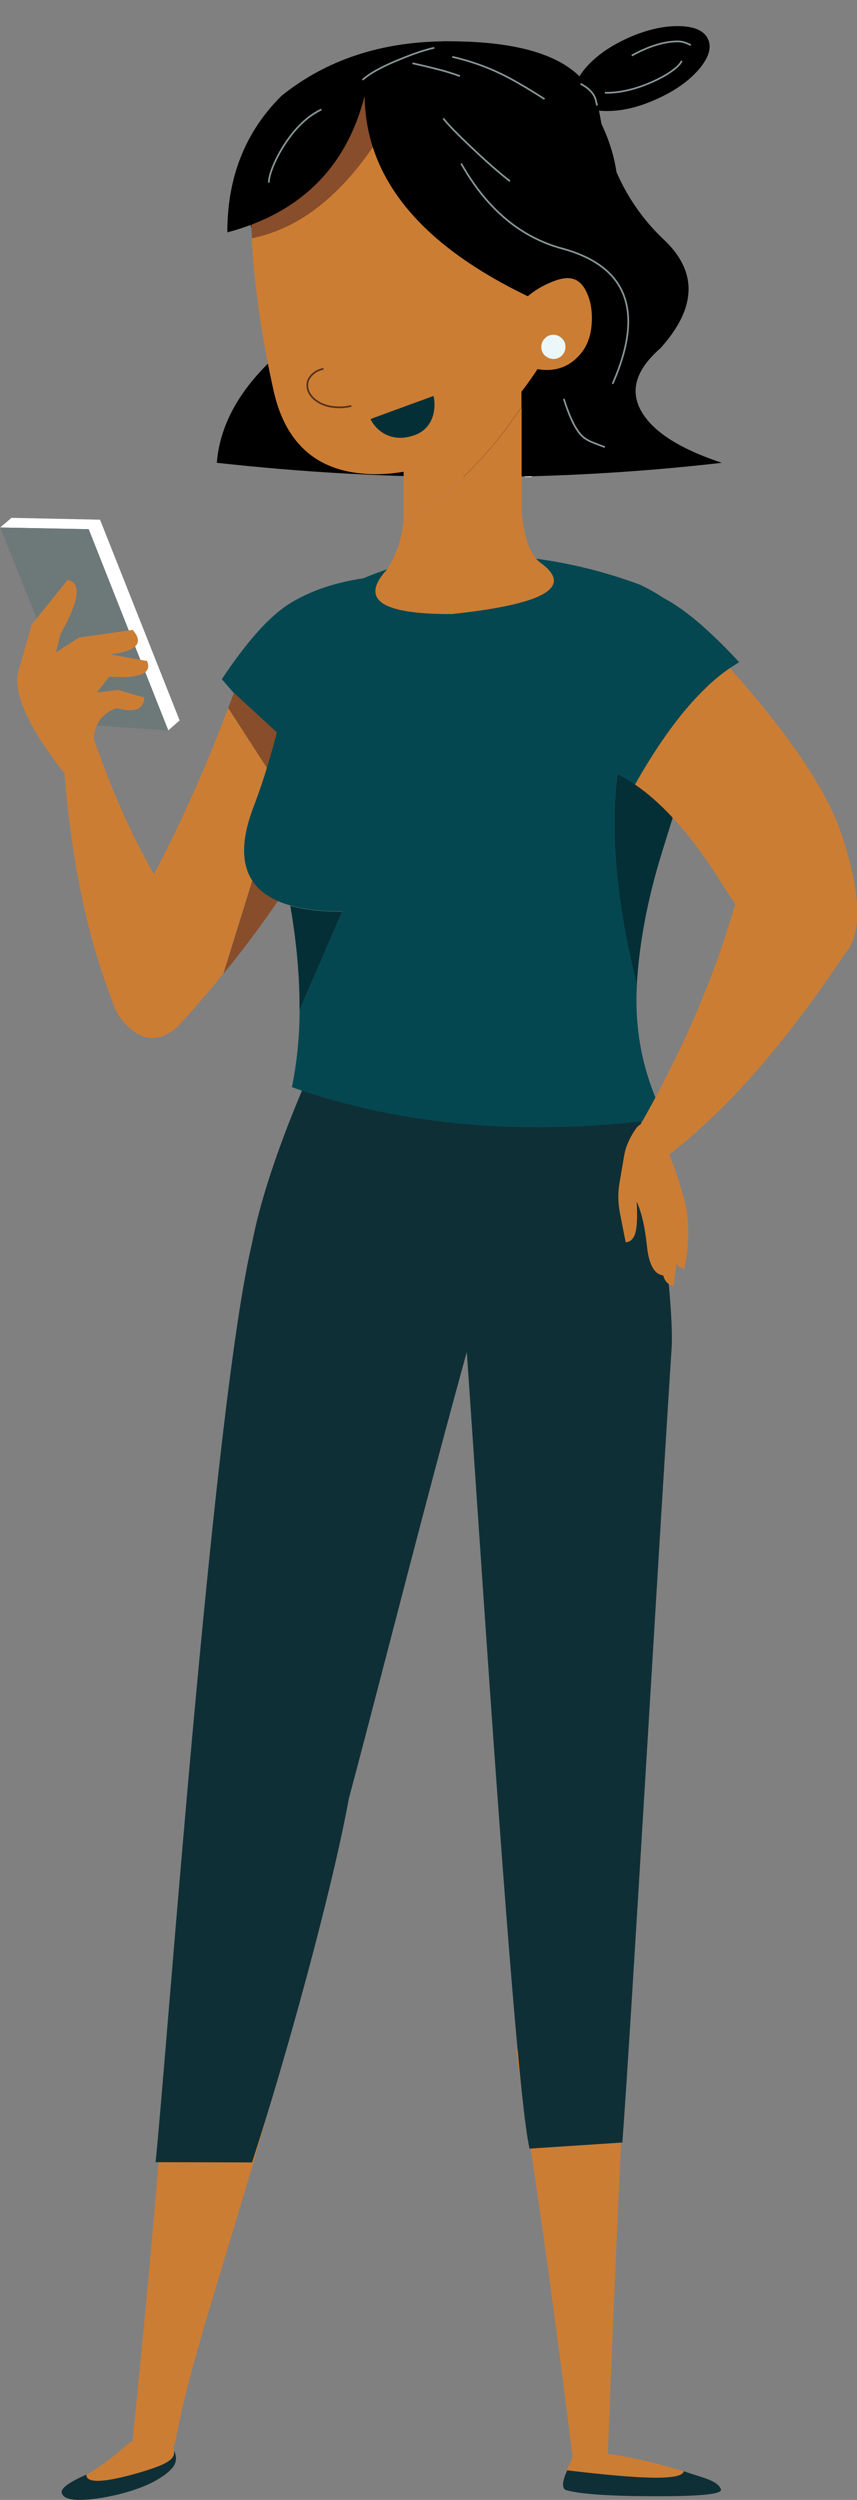 <?xml version="1.0" encoding="utf-8"?>
<!-- Generator: Adobe Illustrator 26.0.1, SVG Export Plug-In . SVG Version: 6.00 Build 0)  -->
<svg version="1.1" id="Layer_1" xmlns="http://www.w3.org/2000/svg" xmlns:xlink="http://www.w3.org/1999/xlink" x="0px" y="0px"
	 viewBox="0 0 1000 2916.3" style="enable-background:new 0 0 1000 2916.3;" xml:space="preserve">
<rect x="0" y="0" width="1000" height="2916.3" fill="#808080" stroke="none"/>
<style type="text/css">
	.st0{fill-rule:evenodd;clip-rule:evenodd;fill:#CC7D34;}
	.st1{fill:#0F2F36;}
	.st2{fill:#CC7D34;}
	.st3{fill:#FEF3F2;}
	.st4{fill:#A1C4C6;fill-opacity:0.988;}
	.st5{opacity:0.988;fill:#B9DDE1;}
	.st6{fill:#B9DDE1;}
	.st7{fill:#373F3E;fill-opacity:0.988;}
	.st8{fill:#3A4141;}
	.st9{fill:#FFFFFF;}
	.st10{fill:#044750;}
	.st11{fill:#884D2A;}
	.st12{fill:#042F36;}
	.st13{fill:none;stroke:#869596;stroke-width:2;stroke-linecap:round;stroke-linejoin:round;}
	.st14{fill:none;stroke:#869596;stroke-width:2;stroke-linejoin:round;}
	.st15{fill:none;stroke:#553219;stroke-width:2;stroke-linecap:round;stroke-linejoin:round;}
	.st16{fill:#ECF7F9;}
	.st17{fill:#6D7879;}
</style>
<g>
	<path class="st0" d="M602.2,2391.7l126.8,27.2c-5.5,95.8-12.8,264.5-19.9,446.2c-4.1,18.6-35.4,18.8-40.5,5.3
		C634.8,2597.9,619.4,2511.7,602.2,2391.7z"/>
</g>
<g>
	<path class="st1" d="M726.2,2499.4l-108.3,7.1c-21.4-92.4-74.2-982-84.4-1075.9c-13.2-111.1,143.7-371.7,178.8-238.7
		c59.7,154.7,73.2,335.2,71.6,377.8C771,1765,735.8,2373.8,726.2,2499.4z"/>
</g>
<g>
	<path class="st0" d="M211,2193.5c-17,236.2-35.8,454.3-56.3,654.4c-11.1,28,39.9,29.4,49.6,2.1c23.5-133.6,109.1-345.8,165.7-619.1
		L211,2193.5z"/>
</g>
<g>
	<path class="st1" d="M369.9,1232c25.8-128.5,285.9-161.9,319.6-36.6c3.8,14.3-80.5,153.7-82.3,169.2
		c-63,195.1-147.3,535.9-200.2,733.8c-19.3,106.6-74.3,306-112.9,424.2l-112.6-0.3c11.3-102.8,66.7-879.3,112.5-1071.6
		C307.3,1380.9,340.9,1296.3,369.9,1232z"/>
</g>
<g>
	<path class="st1" d="M204.4,2873.3c1.9-5.7,0.7-11.3-2.1-15.6c-5.2-7.8-12.6,18.3-46.4,27.7c-34,9.4-52.3,9.8-54.9,1.4l-0.2,0
		c-20.6,9-30.2,16.1-28.7,21.3c1.3,5.3,8,8.1,20,8.2c12,0.1,27.5-2,46.4-6.5c18.8-4.7,34-10.5,45.6-17.4
		C195.6,2885.5,202.4,2879.1,204.4,2873.3z"/>
	<path class="st2" d="M196,2845.6c-11-11.9-36.2-6.7-59,16.2c-14.3,10.9-24.4,18.8-36.1,25c-0.9,10.4,20.8,9,54.7-0.4
		c33.8-9.4,48-16,47.5-25.3C203.1,2860.5,204.1,2854.4,196,2845.6z"/>
</g>
<g>
	<path class="st2" d="M675.1,2859.6c-3.7,0.3-8.3,8.2-13.9,23.5c89.4,10.8,135.3,10.8,137.6,0C748,2867.9,706.7,2860.1,675.1,2859.6
		z"/>
	<path class="st1" d="M841.3,2904.1c-1.7-5.5-9-10.2-22.1-14.3c-13.2-4.2-20.9-6.8-21.3-7c-2.3,10.8-46.6,9.7-136-1
		c-5.5,11.7-6.6,20.2-2.1,22.8c15.3,4.8,49.8,7.3,103.4,7.4C816.8,2912.2,842.8,2909.6,841.3,2904.1z"/>
</g>
<g transform="matrix( 1, 0, 0, 1, 0,0) ">
	<g>
		<g id="Layer15_0_FILL_1_">
			<path class="st3" d="M422.5,123.7c0.2,1.8-3.6,3.8-11.2,6c-7.7,2.2-17.1,4-28.2,5.4c-11.1,1.4-20.7,1.9-28.7,1.6
				c-7.9-0.3-12-1.3-12.3-3.1l22,178.9c0.3,1.8,4.4,2.8,12.3,3.1c8,0.3,17.6-0.2,28.7-1.6c11.1-1.4,20.5-3.2,28.2-5.4
				c7.6-2.2,11.3-4.2,11.2-6L422.5,123.7 M379.9,148.7l1.5-3.6l3.7,1.5l-1.5,3.7L379.9,148.7 M380.9,155.7l1.1-3.8l3.8,1.1l-1.1,3.8
				L380.9,155.7 M388.6,152.3l3.7-1.6l1.5,3.7l-3.7,1.5L388.6,152.3 M387,158l3.1,2.5l-2.5,3.1l-3-2.6L387,158 M384.1,164.9l3.8,1.2
				l-1.2,3.8l-3.8-1.1L384.1,164.9 M378,162.5l-2.1-3.4l3.3-2.2l2.1,3.4L378,162.5 M396.7,143.5l2.2,3.4l-3.4,2.2l-2.1-3.3
				L396.7,143.5 M397.6,161.3l-2.6,3l-3-2.7l2.6-3L397.6,161.3 M416.3,186.4c7.8,8.2,12.5,18.7,14,31.4c1.6,12.7-0.4,24-6,33.9
				c-5.6,9.8-13.1,15.3-22.5,16.4c-9.4,1.2-18.1-2.4-25.8-10.5c-7.8-8.2-12.5-18.7-14-31.4c-1.5-12.7,0.5-24,6-33.8
				c5.6-9.9,13.1-15.4,22.5-16.5C400,174.7,408.6,178.2,416.3,186.4 M386.4,282.5l35-4.3L386.4,282.5 M396,287.1l16.7-2L396,287.1
				 M430.4,217.8c-1.6-12.7-6.3-23.2-14-31.4c-7.8-8.2-16.4-11.7-25.8-10.6c-9.5,1.2-17,6.7-22.5,16.5c-5.5,9.8-7.5,21.1-6,33.8
				c1.6,12.7,6.3,23.2,14,31.4c7.8,8.2,16.4,11.7,25.8,10.5c9.4-1.1,16.9-6.6,22.5-16.4C429.9,241.8,431.9,230.5,430.4,217.8
				 M414.2,190.2c6.9,7.3,11.1,16.7,12.5,28c1.4,11.4-0.4,21.5-5.4,30.2c-5,8.8-11.7,13.7-20.1,14.7c-8.4,1-16.1-2.1-23.1-9.4
				c-6.9-7.3-11.1-16.7-12.5-28.1c-1.4-11.4,0.4-21.4,5.3-30.2c5-8.8,11.7-13.7,20.1-14.7C399.6,179.7,407.2,182.9,414.2,190.2
				 M397.1,207c3.3-0.4,6.5-0.4,9.4,0l1.7,0.2c0.9-0.1,1.3-0.8,1.2-2l-0.6-5.1c-0.1-0.8-0.3-1.4-0.5-1.8c-0.3-0.4-0.9-0.6-1.6-0.8
				c-1.7-0.4-3.6-0.6-5.7-0.7c-2.1-0.1-4.2,0-6.1,0.3c-3.6,0.5-6.8,1.4-9.4,2.9c-2.7,1.5-4.7,3.5-6,5.9c-1.4,2.4-1.8,5.1-1.5,8
				c0.4,3.6,1.7,6.5,3.9,8.5c2.2,2,5.5,3.5,9.9,4.4l8.4,2c0.9,0.3,1.5,0.7,1.9,1.1c0.3,0.4,0.5,1,0.6,1.7c0.2,1.3-0.3,2.3-1.3,3.1
				c-1,0.7-2.7,1.3-5,1.5l-5.7,0.3l-7.7-0.4c-0.9,0.1-1.3,0.8-1.1,2l0.6,5.4c0.1,0.8,0.3,1.4,0.6,1.8c0.3,0.4,0.8,0.6,1.5,0.7
				c1.7,0.4,3.7,0.6,6,0.7c2.3,0.1,4.5,0,6.8-0.3c6.4-0.8,11.1-2.8,14.3-5.9c3.2-3.2,4.5-7.2,3.9-12.1c-0.4-3.5-1.7-6.2-3.9-8.1
				c-2.2-1.9-5.7-3.3-10.5-4.3l-4.2-0.8c-2.2-0.5-3.8-0.9-4.7-1.5c-0.9-0.5-1.4-1.2-1.5-2.1C390.4,209.1,392.5,207.6,397.1,207z"/>
			<path class="st4" d="M426.7,218.2c-1.4-11.4-5.6-20.7-12.5-28c-6.9-7.4-14.6-10.5-23.1-9.5c-8.4,1-15.1,5.9-20.1,14.7
				c-4.9,8.8-6.7,18.8-5.3,30.2c1.4,11.4,5.6,20.8,12.5,28.1c7,7.3,14.7,10.5,23.1,9.4c8.4-1,15.1-5.9,20.1-14.7
				C426.3,239.7,428.1,229.6,426.7,218.2 M406.5,207c-2.9-0.4-6-0.4-9.4,0c-4.6,0.6-6.7,2.1-6.5,4.5c0.1,0.9,0.6,1.6,1.5,2.1
				c0.9,0.5,2.5,1,4.7,1.5l4.2,0.8c4.8,0.9,8.3,2.4,10.5,4.3c2.2,1.9,3.5,4.6,3.9,8.1c0.6,4.9-0.7,9-3.9,12.1
				c-3.2,3.1-7.9,5.1-14.3,5.9c-2.3,0.3-4.6,0.4-6.8,0.3c-2.3-0.1-4.3-0.3-6-0.7c-0.7-0.1-1.2-0.3-1.5-0.7c-0.3-0.3-0.5-0.9-0.6-1.8
				l-0.6-5.4c-0.2-1.2,0.2-1.9,1.1-2l7.7,0.4l5.7-0.3c2.3-0.3,4-0.8,5-1.5c1.1-0.8,1.5-1.8,1.3-3.1c-0.1-0.7-0.3-1.3-0.6-1.7
				c-0.4-0.4-1-0.8-1.9-1.1l-8.4-2c-4.4-0.9-7.7-2.4-9.9-4.4c-2.1-2-3.4-4.8-3.9-8.5c-0.4-2.9,0.1-5.6,1.5-8c1.3-2.4,3.3-4.4,6-5.9
				c2.6-1.5,5.8-2.5,9.4-2.9c2-0.2,4-0.3,6.1-0.3c2.1,0.1,4,0.3,5.7,0.7c0.7,0.1,1.2,0.4,1.6,0.8c0.3,0.3,0.4,0.9,0.5,1.8l0.6,5.1
				c0.2,1.2-0.2,1.8-1.2,2L406.5,207 M395,164.3l2.6-3l-3-2.6l-2.6,3L395,164.3 M398.9,146.9l-2.2-3.4l-3.3,2.2l2.1,3.3L398.9,146.9
				 M375.9,159.1l2.1,3.4l3.4-2.2l-2.1-3.4L375.9,159.1 M387.9,166.1l-3.8-1.2l-1.2,3.8l3.8,1.1L387.9,166.1 M390.1,160.5L387,158
				l-2.5,3l3,2.6L390.1,160.5 M392.2,150.8l-3.7,1.6l1.5,3.6l3.7-1.5L392.2,150.8 M382,151.9l-1.1,3.8l3.8,1.1l1.1-3.8L382,151.9
				 M381.4,145.1l-1.5,3.6l3.7,1.6l1.5-3.7L381.4,145.1 M422.5,123.7c0-0.1,0-0.2-0.1-0.2c-0.6-1.7-4.7-2.6-12.3-2.9
				c-8-0.3-17.6,0.2-28.6,1.6c-11.1,1.4-20.5,3.2-28.2,5.4c-7.6,2.2-11.4,4.2-11.3,6l0.1,0.1c0.3,1.8,4.4,2.8,12.3,3.1
				c8,0.3,17.5-0.2,28.7-1.6c11.1-1.4,20.5-3.2,28.2-5.4C418.9,127.5,422.7,125.5,422.5,123.7L422.5,123.7z"/>
		</g>
	</g>
	<g>
		<path class="st5" d="M398.4,268.3c-3.5,0-6.9-0.7-10.1-2c-4.3-1.7-8.4-4.7-12.3-8.8c-3.9-4.1-7-8.8-9.3-14
			c-2.3-5.2-3.9-11.1-4.7-17.4c-0.8-6.3-0.7-12.4,0.3-18c1-5.6,2.9-10.9,5.7-15.8c2.8-4.9,6.1-8.8,9.8-11.5c3.7-2.7,8-4.4,12.7-5
			c4.7-0.6,9.3,0,13.6,1.8c4.3,1.8,8.4,4.7,12.3,8.8c3.9,4.1,7,8.8,9.3,14c2.3,5.2,3.9,11.1,4.7,17.4l0,0c0.8,6.3,0.7,12.4-0.3,18
			c-1,5.6-2.9,11-5.7,15.9c-2.8,4.9-6.1,8.8-9.8,11.5c-3.7,2.7-8,4.4-12.7,5C400.7,268.3,399.5,268.3,398.4,268.3z M393.9,175.6
			c-1.1,0-2.2,0.1-3.4,0.2c-4.7,0.6-9,2.3-12.7,5c-3.7,2.7-7,6.6-9.8,11.5c-2.8,4.9-4.7,10.2-5.7,15.8c-1,5.6-1.1,11.7-0.3,18
			c0.8,6.3,2.4,12.2,4.7,17.4c2.3,5.2,5.5,9.9,9.3,14c3.9,4.1,8,7,12.3,8.7c4.3,1.7,8.8,2.3,13.5,1.8c4.7-0.6,9-2.2,12.7-5
			c3.7-2.7,7-6.6,9.8-11.5c2.8-4.9,4.7-10.2,5.7-15.8c1-5.6,1.1-11.7,0.3-18l0,0c-0.8-6.3-2.4-12.2-4.7-17.4
			c-2.3-5.2-5.5-9.9-9.3-14c-3.9-4.1-8-7-12.3-8.8C400.8,176.3,397.4,175.6,393.9,175.6z"/>
	</g>
	<g>
		<path class="st6" d="M396,288c-0.4,0-0.8-0.3-0.9-0.8c-0.1-0.5,0.3-0.9,0.8-1l16.7-2c0.5-0.1,0.9,0.3,1,0.8c0.1,0.5-0.3,0.9-0.8,1
			l-16.7,2C396,288,396,288,396,288z M386.4,283.4c-0.4,0-0.8-0.3-0.9-0.8c-0.1-0.5,0.3-0.9,0.8-1l35-4.3c0.5-0.1,0.9,0.3,1,0.8
			c0.1,0.5-0.3,0.9-0.8,1l-35,4.3C386.5,283.4,386.4,283.4,386.4,283.4z"/>
	</g>
</g>
<g transform="matrix( 1, 0, 0, 1, 0,0) ">
	<g>
		<g id="Layer14_0_FILL_1_">
			<path class="st7" d="M471.8,177.1c-7.4-2.7-11-5-10.7-6.7l-34.4,176.9c-0.3,1.8,3.3,4,10.8,6.8c7.5,2.7,16.7,5.2,27.7,7.3
				c11,2.1,20.4,3.3,28.5,3.6c7.9,0.3,12.1-0.5,12.5-2.3l34.4-176.9c-0.4,1.8-4.6,2.5-12.5,2.2c-8-0.2-17.5-1.4-28.4-3.6
				C488.5,182.3,479.3,179.9,471.8,177.1 M502.1,204.8c0.8-0.5,1.6-0.7,2.5-0.5c0.9,0.2,1.7,0.7,2.2,1.4c0.5,0.8,0.7,1.6,0.5,2.5
				c-0.2,0.9-0.7,1.6-1.4,2.2c-0.8,0.5-1.6,0.7-2.5,0.5c-0.9-0.2-1.6-0.7-2.2-1.4c-0.6-0.8-0.7-1.7-0.6-2.6
				C500.9,206,501.3,205.3,502.1,204.8 M494.3,204.1c-0.8,0.5-1.7,0.7-2.6,0.5c-0.9-0.2-1.6-0.7-2.1-1.4c-0.6-0.8-0.7-1.6-0.6-2.5
				c0.2-0.9,0.7-1.6,1.4-2.2c0.8-0.5,1.7-0.7,2.6-0.5c0.9,0.2,1.6,0.7,2.1,1.4c0.5,0.8,0.7,1.6,0.5,2.5
				C495.5,202.8,495,203.6,494.3,204.1 M493.6,214.1c-0.5-0.8-0.7-1.6-0.5-2.5c0.2-0.9,0.7-1.6,1.4-2.1c0.8-0.6,1.6-0.8,2.5-0.6
				c0.9,0.2,1.6,0.7,2.2,1.5c0.5,0.8,0.7,1.6,0.5,2.5c-0.2,0.9-0.6,1.7-1.4,2.2s-1.6,0.7-2.5,0.5
				C494.8,215.4,494.1,214.9,493.6,214.1 M451.3,264.4c2.5-12.6,7.8-22.7,16.1-30.3c8.3-7.7,17.2-10.6,26.5-8.7
				c9.4,1.8,16.4,7.9,21.3,18.1c4.9,10.2,6.1,21.6,3.6,34.2c-2.4,12.6-7.8,22.7-16.2,30.4c-8.3,7.6-17.1,10.5-26.5,8.7
				c-9.4-1.8-16.5-7.8-21.3-18C450,288.5,448.8,277.1,451.3,264.4 M457.1,325.5l34.6,6.7L457.1,325.5 M464.7,332.9l16.5,3.2
				L464.7,332.9 M467.4,234.1c-8.3,7.6-13.7,17.7-16.1,30.3c-2.5,12.6-1.3,24,3.6,34.2c4.9,10.2,12,16.2,21.3,18
				c9.3,1.8,18.2-1.1,26.5-8.7c8.4-7.7,13.7-17.8,16.2-30.4c2.5-12.6,1.2-24-3.6-34.2c-4.8-10.2-11.9-16.2-21.3-18.1
				C484.6,223.5,475.7,226.5,467.4,234.1 M454.9,265.2c2.2-11.2,7-20.3,14.4-27.1c7.5-6.8,15.3-9.4,23.7-7.8c8.3,1.6,14.7,7,19,16.1
				c4.4,9.1,5.4,19.3,3.3,30.5c-2.2,11.3-7,20.3-14.5,27.1c-7.4,6.8-15.3,9.4-23.6,7.8c-8.3-1.6-14.7-7-19-16.1
				C453.8,286.6,452.7,276.4,454.9,265.2z"/>
			<path class="st3" d="M469.3,238.1c-7.4,6.8-12.2,15.8-14.4,27.1c-2.2,11.2-1.1,21.4,3.2,30.5c4.4,9.1,10.7,14.5,19,16.1
				c8.3,1.6,16.2-1,23.6-7.8c7.5-6.8,12.3-15.8,14.5-27.1c2.2-11.2,1.1-21.4-3.3-30.5c-4.3-9.1-10.7-14.5-19-16.1
				C484.6,228.7,476.8,231.3,469.3,238.1 M473.9,245.5c0.4-0.2,0.9-0.3,1.7-0.1l17.8,3.5c5.6,1.1,9.7,3.4,12.3,6.9
				c2.7,3.6,3.6,7.9,2.6,13c-1,5.1-3.4,8.8-7.2,11.1c-3.8,2.3-8.5,2.9-14.1,1.8l-6.9-1.4l-2.7,13.8c-0.1,0.7-0.4,1.2-0.7,1.5
				c-0.4,0.3-1,0.4-1.8,0.2l-8.8-1.7c-0.8-0.2-1.3-0.4-1.6-0.8c-0.3-0.4-0.3-1-0.2-1.7l8.7-44.5
				C473.2,246.2,473.5,245.7,473.9,245.5 M482,270.5l4.9,0.9c2.2,0.4,3.9,0.2,5.3-0.8c1.4-0.9,2.3-2.4,2.7-4.5
				c0.4-2.1,0.1-3.8-0.8-5.2c-0.9-1.4-2.5-2.4-4.6-2.8l-5-0.9L482,270.5 M493,211.6c-0.2,0.9,0,1.8,0.5,2.5c0.5,0.8,1.3,1.3,2.2,1.4
				c0.9,0.2,1.7,0,2.5-0.5s1.3-1.3,1.4-2.2c0.2-0.9,0-1.7-0.5-2.5c-0.5-0.8-1.3-1.3-2.2-1.5c-0.9-0.2-1.8,0-2.5,0.6
				C493.7,210,493.2,210.7,493,211.6 M491.7,204.6c0.9,0.2,1.8,0,2.6-0.5c0.8-0.5,1.2-1.3,1.4-2.2c0.2-0.9,0-1.7-0.5-2.5
				c-0.5-0.8-1.2-1.3-2.1-1.4c-0.9-0.2-1.8,0-2.6,0.5c-0.8,0.5-1.2,1.3-1.4,2.2c-0.2,0.9,0,1.8,0.6,2.5
				C490.1,204,490.8,204.4,491.7,204.6 M504.7,204.2c-0.9-0.2-1.8,0-2.5,0.5c-0.8,0.5-1.3,1.2-1.5,2.2c-0.2,0.9,0,1.8,0.6,2.6
				c0.5,0.7,1.2,1.2,2.2,1.4c0.9,0.2,1.7,0,2.5-0.5c0.8-0.5,1.2-1.3,1.4-2.2c0.2-0.9,0-1.8-0.5-2.5
				C506.3,204.9,505.6,204.4,504.7,204.2 M473.6,168c-7.9-0.3-12.1,0.5-12.6,2.3v0.1c-0.3,1.8,3.3,4,10.7,6.7
				c7.5,2.8,16.7,5.2,27.7,7.4c11,2.1,20.4,3.3,28.4,3.6c7.9,0.3,12.1-0.5,12.5-2.2l0-0.1c0-0.1,0-0.1,0-0.2c0-1.7-3.6-3.9-10.7-6.6
				c-7.5-2.8-16.7-5.2-27.7-7.4C491.1,169.4,481.6,168.2,473.6,168z"/>
			<path class="st8" d="M475.6,245.3c-0.8-0.2-1.3-0.1-1.7,0.1c-0.4,0.2-0.7,0.7-0.8,1.6l-8.7,44.5c-0.1,0.7-0.1,1.3,0.2,1.7
				c0.3,0.4,0.8,0.6,1.6,0.8l8.8,1.7c0.8,0.2,1.4,0.1,1.8-0.2c0.4-0.3,0.6-0.8,0.7-1.5l2.7-13.8l6.9,1.4c5.6,1.1,10.3,0.5,14.1-1.8
				c3.8-2.3,6.3-6,7.2-11.1c1-5.1,0.1-9.4-2.6-13c-2.7-3.5-6.8-5.9-12.3-6.9L475.6,245.3 M487,271.4l-4.9-0.9l2.6-13.2l5,0.9
				c2.1,0.4,3.7,1.4,4.6,2.8c0.9,1.4,1.2,3.1,0.8,5.2c-0.4,2-1.3,3.5-2.7,4.5C490.9,271.6,489.1,271.8,487,271.4z"/>
		</g>
	</g>
	<g>
		<path class="st3" d="M481.5,317.2c-1.8,0-3.5-0.2-5.3-0.5c-4.7-0.9-8.8-2.9-12.4-5.9c-3.5-3-6.6-7.1-9-12.1
			c-2.4-5.1-3.9-10.5-4.5-16.2c-0.6-5.7-0.3-11.7,0.9-18c1.2-6.3,3.2-12,5.9-17c2.7-5,6.1-9.5,10.3-13.3c4.2-3.8,8.5-6.5,12.9-7.9
			c4.4-1.5,9-1.7,13.6-0.8c4.7,0.9,8.8,2.9,12.3,5.9c3.5,3,6.6,7.1,9,12.2c2.4,5.1,4,10.5,4.6,16.2c0.6,5.7,0.3,11.7-0.9,18l0,0
			c-1.2,6.3-3.2,12-5.9,17c-2.7,5-6.2,9.5-10.3,13.3c-4.1,3.8-8.5,6.4-12.9,7.9C487.1,316.8,484.3,317.2,481.5,317.2z M488.6,224.9
			c-2.8,0-5.6,0.4-8.3,1.3c-4.4,1.4-8.7,4.1-12.9,7.9c-4.1,3.8-7.6,8.3-10.3,13.3c-2.7,5-4.7,10.8-5.9,17c-1.2,6.3-1.5,12.3-0.9,18
			c0.6,5.7,2.1,11.1,4.5,16.2c2.4,5.1,5.4,9.1,9,12.1c3.5,3,7.7,5,12.3,5.9c4.6,0.9,9.2,0.6,13.6-0.8c4.4-1.4,8.7-4.1,12.8-7.9
			c4.2-3.8,7.6-8.3,10.3-13.3c2.7-5,4.7-10.8,5.9-17l0,0c1.2-6.3,1.5-12.3,0.9-18c-0.6-5.7-2.1-11.1-4.6-16.2
			c-2.4-5.1-5.4-9.2-9-12.2c-3.5-3-7.7-5-12.3-5.9C492.1,225.1,490.3,224.9,488.6,224.9z"/>
	</g>
	<g>
		<path class="st3" d="M481.2,337c-0.1,0-0.1,0-0.2,0l-16.5-3.2c-0.5-0.1-0.8-0.6-0.7-1c0.1-0.5,0.6-0.8,1-0.7l16.5,3.2
			c0.5,0.1,0.8,0.6,0.7,1C482,336.7,481.6,337,481.2,337z M491.6,333.2c-0.1,0-0.1,0-0.2,0l-34.6-6.7c-0.5-0.1-0.8-0.6-0.7-1
			c0.1-0.5,0.6-0.8,1-0.7l34.6,6.7c0.5,0.1,0.8,0.6,0.7,1C492.4,332.9,492,333.2,491.6,333.2z"/>
	</g>
</g>
<g transform="matrix( 1, 0, 0, 1, 0,0) ">
	<g>
		<g id="Layer14_0_FILL">
			<path class="st9" d="M531.1,520.2l-0.1,36.3h7.9l0.1-36.2L531.1,520.2 M554.2,536.6l-0.2,19.9h7.9l0.2-19.8L554.2,536.6
				 M600.9,556.5h7.8l0.2-13l-7.9,0L600.9,556.5 M585.7,556.5l0.1-23.1l-7.9-0.1l-0.1,23.2H585.7 M612.4,527.9v28.6h7.9v-28.6H612.4
				 M550.5,495h-7.9l-0.2,61.5h7.9L550.5,495 M597.4,517.7h-7.9l-0.2,38.8h7.9L597.4,517.7 M573.5,511.4h-7.9v45.1h7.9V511.4z"/>
		</g>
	</g>
</g>
<g transform="matrix( 1.704, 0, -0.245, 1.489, -2475.6,428.95) ">
	<g>
		<g id="Layer7_0_MEMBER_0_MEMBER_0_MEMBER_0_FILL">
			<path d="M1607.6-182.7c-10.5,45.6-3.1,80,22.4,103.3c25.5,23.2,28.3,47.5,8.5,72.7c-19.8,25.3-28.6,52.4-26.5,81.2
				c119.6,14.9,234.8,14.9,345.8,0c-25.6-9.2-44.1-20.2-55.4-33.1c-16.2-18.5-16.1-37.4,0.5-56.7c20.3-31.6,17-59.9-9.9-85
				c-26.9-25.2-46.1-57.5-57.7-97c-11.7-39.6-49.9-59-114.8-58.4C1655.7-252.7,1618.1-228.4,1607.6-182.7z"/>
		</g>
	</g>
</g>
<g transform="matrix( 1.704, 0, 0, 1.704, -2419.7,477.95) ">
	<g>
		<g id="Layer7_7_MEMBER_0_MEMBER_0_MEMBER_0_FILL">
			<path d="M1904.9-253.6c-2.6-5.8-9.2-8.8-19.8-9c-10.6-0.2-22.1,2.4-34.6,7.9c-12.5,5.6-22.2,12.4-29.2,20.4
				c-6.9,8-9.1,15-6.5,20.8c2.6,5.9,9.3,8.9,19.9,9c10.6,0.2,22.2-2.4,34.6-8c12.4-5.5,22.2-12.3,29.2-20.4
				C1905.3-240.9,1907.5-247.8,1904.9-253.6z"/>
		</g>
	</g>
</g>
<g transform="matrix( 1.704, 0, 0, 1.704, -2419.7,477.95) ">
	<g>
		<g id="Layer7_1_MEMBER_0_MEMBER_0_MEMBER_2_FILL">
			<path class="st10" d="M1668.9,115.4c-19.6,2.9-36.3,8.6-50.2,17.1c-13.8,8.5-29.4,25.8-46.8,52l8.2,9.4l74.1,68.4
				c42.4-58.9,60-99.9,52.9-123.2C1698.7,121,1685.9,113.1,1668.9,115.4z"/>
		</g>
	</g>
</g>
<g transform="matrix( 1.704, 0, 0, 1.704, -2419.7,477.95) ">
	<g>
		<g id="Layer7_1_MEMBER_0_MEMBER_0_MEMBER_0_FILL">
			<path class="st2" d="M1612.2,259.8l-35.9-55.6c-21,55.9-45.8,107.9-74.5,156.1c-9.9,26-8.9,45.6,3.1,59
				c11.9,13.5,24.3,14.4,37.1,2.7c11-12,21.3-24,30.9-35.9L1612.2,259.8z"/>
		</g>
	</g>
</g>
<g transform="matrix( 1.704, 0, 0, 1.704, -2419.7,477.95) ">
	<g>
		<g id="Layer7_1_MEMBER_0_MEMBER_0_MEMBER_1_FILL">
			<path class="st11" d="M1580.2,193.8l-3.9,10.4l35.9,55.6L1573,386.2c23.7-29,44.6-59,62.8-90.1c6.7-11.4,12.9-22.7,18.6-33.9
				L1580.2,193.8z"/>
		</g>
	</g>
</g>
<g transform="matrix( 1.704, 0, 0, 1.704, -2419.7,477.95) ">
	<g>
		<g id="Layer7_5_MEMBER_0_MEMBER_0_MEMBER_0_FILL">
			<path class="st10" d="M1849.2,218.5l50.5-61c-6.9-15.3-20.7-27.8-41.2-37.6c-39-14.5-78.6-21.3-119-20.6
				c-28.6,0.6-58.7,9-90.5,25.4c-17.2,8.9-26.6,23-28.3,42.2c-6.5,40.2-15.8,75.9-27.8,106.9c-12.8,35.2-4.2,57.1,26,65.6
				c9.7,2.7,21.5,4.1,35.5,4l-29.2,67.6c-0.1,18.7-1.9,36.4-5.3,52.8c75.9,26.8,161.1,33.9,255.6,21.5
				c-14.8-28.8-21.3-59.5-19.3-92.1C1838.3,321.8,1836,263.5,1849.2,218.5z"/>
		</g>
	</g>
</g>
<g transform="matrix( 1.704, 0, 0, 1.704, -2419.7,477.95) ">
	<g>
		<g id="Layer7_5_MEMBER_0_MEMBER_0_MEMBER_1_FILL">
			<path class="st12" d="M1618.8,339.6c4.4,25.5,6.5,49.4,6.3,71.6l29.2-67.6C1640.3,343.7,1628.5,342.3,1618.8,339.6 M1899.7,157.5
				l-50.5,61c-13.2,45-10.9,103.3,6.9,174.9c1.7-28.6,7.4-58.7,17.2-90.3c20.9-67.1,30.5-100.1,29-99
				C1906.7,186.5,1905.8,170.9,1899.7,157.5z"/>
		</g>
	</g>
</g>
<g transform="matrix( 1.704, 0, 0, 1.704, -2419.7,477.95) ">
	<g>
		<g id="Layer7_6_MEMBER_0_MEMBER_0_MEMBER_0_FILL">
			<path class="st2" d="M1790.3,104.9c-7.1-5.1-11.5-17-13.1-35.5V-2c-22,33.2-49.1,60.2-81.2,81c-1.4,11.1-5.1,21.2-10.9,30.3
				c-19,20.6-4.3,30.8,44.3,30.6C1792.7,133.2,1813,121.5,1790.3,104.9z"/>
		</g>
	</g>
</g>
<g transform="matrix( 1.704, 0, 0, 1.704, -2419.7,477.95) ">
	<g>
		<g id="Layer7_6_MEMBER_0_MEMBER_0_MEMBER_1_FILL">
			<path class="st2" d="M1777.2-74.6c-3.6-32.2-16.6-38-38.9-17.5s-36.2,56.3-41.9,107.2v59.3c-0.1,1.7-0.2,3.3-0.5,4.6
				c32.1-20.8,59.2-47.8,81.2-81V-74.6z"/>
		</g>
	</g>
</g>
<g transform="matrix( 1.704, 0, 0.242, 1.704, -2404.35,477.95) ">
	<g>
		<g id="Layer7_8_MEMBER_0_MEMBER_0_MEMBER_0_FILL">
			<path class="st2" d="M1791.8-39.2c41.8-56.7,55.3-106.3,40.5-148.7c-21-34.3-54.1-51.9-99.2-52.7c-41.8,73-86.2,114-133,123.1
				c-3,33.1-2.9,68.3,0.2,105.6c3.3,36.4,23,55,58.9,56C1705.8,45.3,1750,17.5,1791.8-39.2z"/>
		</g>
	</g>
</g>
<g transform="matrix( 1.704, 0, 0.242, 1.704, -2404.35,477.95) ">
	<g>
		<g id="Layer7_8_MEMBER_0_MEMBER_0_MEMBER_1_FILL">
			<path class="st11" d="M1601.1-126.8l-0.9,9.4c46.8-9.1,91.2-50.1,133-123.1c-4.8-0.1-10.1,0-15.9,0.3
				C1647.3-232.8,1608.5-195,1601.1-126.8z"/>
		</g>
	</g>
</g>
<g transform="matrix( 1.704, 0, 0, 1.704, -2419.7,477.95) ">
	<g>
		<g id="Layer7_9_MEMBER_0_MEMBER_0_MEMBER_0_FILL">
			<path d="M1575.7-121.4c50.2-13.4,81.5-44.5,94-93.4c0.7,61.7,45.9,110.9,135.8,147.8c37.5-39.7,47-81.1,28.4-124.2
				c-17.5-40.5-54-60.8-109.4-61c-44,0.4-81.2,12.8-111.7,37.3C1588-190.3,1575.6-159.1,1575.7-121.4z"/>
		</g>
	</g>
</g>
<g transform="matrix( 1, 0, 0, 1, 0,0) ">
	<g>
		<path id="Layer2_0_1_STROKES" class="st13" d="M538.5,191.4c29.8,52.6,69.1,85.5,117.7,98.6c76.1,20.8,95.7,73.2,58.9,157.1"/>
	</g>
	<g>
		<path id="Layer2_0_2_STROKES" class="st14" d="M737.2,64.8c20-11,37.9-16.5,53.9-16.5c2.5,0,5.1,0.4,7.8,1.3
			c2.6,0.8,5,1.9,7.2,3.2 M705.8,108.2c17.2,0.4,36.1-4,56.5-13.2c8.6-3.9,15.9-8,22-12.4c6.1-4.4,9.8-8.3,11.2-11.7 M677.4,97.7
			c8.3,4.4,13.7,9.5,16.4,15.2c0.8,1.7,1.4,3.7,1.9,6c0.5,2.3,0.9,3.7,1.1,4.2 M481.3,73.8c15.2,3.4,26.7,6.2,34.4,8.3
			c6.6,1.8,13.6,4,21,6.7 M527.7,66.3c19.7,4.5,38.5,11,56.4,19.6c13.8,6.6,30.9,16.6,51.3,29.7 M423,93.2
			c8.4-7.6,22.9-15.6,43.4-23.9c17-7,30.5-11.5,40.4-13.5 M375.1,127.7c-16.4,7.8-31.2,22-44.3,42.8c-5.2,8.3-9.4,16.4-12.6,24.5
			c-3,7.6-4.5,13.6-4.5,18 M517.3,138.1c4.2,5.8,14.9,16.9,32.1,33.2c18.1,17.2,33.3,30.5,45.7,40.1 M657.9,465.3
			c7,22.4,14.3,37,21.9,43.9c3,2.7,6.9,5,11.7,6.9c2.8,1.2,7.6,3,14.3,5.5"/>
	</g>
	<g>
		<path id="Layer2_0_3_STROKES" class="st15" d="M409.1,473.7c-4.1,1-8.4,1.5-12.9,1.5c-10.2,0-18.8-2.3-25.7-6.8
			c-6.9-4.5-10.8-10-11.7-16.5c-0.9-6.4,1.5-11.8,7.1-16.4c2.8-2.3,6.4-4.1,10.8-5.1"/>
	</g>
</g>
<g transform="matrix( 1.704, 0, 0, 1.704, -2419.7,477.95) ">
	<g>
		<g id="Layer7_10_MEMBER_0_MEMBER_0_MEMBER_0_FILL">
			<path class="st2" d="M1779-75.6c-6.5,5.9-10.6,12.5-12.2,19.9c-1.6,7.3,0.5,13.9,6.4,19.7c5.9,5.9,12.9,8.8,21.2,8.8
				c8.3,0,15.3-2.9,21.1-8.8c5.9-5.8,9.1-13.4,9.7-23c0.6-9.5-1-17.6-5-24.2c-4-6.6-10.2-8.4-18.7-5.6
				C1793.1-86,1785.5-81.6,1779-75.6 M1793.1-48.8c1.7-1.7,3.6-2.5,5.9-2.5c2.3,0,4.2,0.8,5.9,2.5c1.6,1.6,2.4,3.6,2.4,5.8
				c0,2.3-0.8,4.3-2.4,5.9c-1.6,1.6-3.6,2.4-5.9,2.4c-2.3,0-4.3-0.8-5.9-2.4c-1.6-1.7-2.4-3.7-2.4-5.9
				C1790.6-45.3,1791.5-47.2,1793.1-48.8z"/>
		</g>
	</g>
</g>
<g transform="matrix( 1.704, 0, 0, 1.704, -2419.7,477.95) ">
	<g>
		<g id="Layer7_10_MEMBER_0_MEMBER_0_MEMBER_1_FILL">
			<path class="st16" d="M1793.1-48.8c-1.6,1.6-2.4,3.6-2.4,5.8c0,2.3,0.8,4.3,2.4,5.9c1.7,1.6,3.6,2.4,5.9,2.4
				c2.3,0,4.3-0.8,5.9-2.4c1.6-1.7,2.4-3.6,2.4-5.9c0-2.3-0.8-4.2-2.4-5.8c-1.7-1.7-3.6-2.5-5.9-2.5
				C1796.7-51.3,1794.7-50.5,1793.1-48.8z"/>
		</g>
	</g>
</g>
<g transform="matrix( 1, 0, 0, 1, 0,0) ">
	<g>
		<g id="Layer3_0_FILL">
			<path class="st12" d="M505.8,461.9l-73.4,26.9c4.2,10.1,21.4,29,50.3,19.2C508.8,499.3,508.5,471.7,505.8,461.9z"/>
		</g>
	</g>
</g>
<g transform="matrix( 1.704, 0, 0, 1.704, -2419.7,477.95) ">
	<g>
		<g id="Layer7_12_MEMBER_0_MEMBER_0_MEMBER_0_FILL">
			<path class="st2" d="M1923.5,338.4c-14.5,50.9-37.1,103-67.9,156.2c-5.7,9.5-6,17.3-0.9,23.4c5,6.1,22.3-4.7,51.9-32.5
				c29.5-27.7,60.5-65.8,93.1-114.6c12.6-26.6,7.3-48.7-16-66.4C1957,292.6,1937,303.9,1923.5,338.4z"/>
		</g>
	</g>
</g>
<g transform="matrix( 1.704, 0, 0, 1.704, -2419.7,477.95) ">
	<g>
		<g id="Layer7_13_MEMBER_0_MEMBER_0_MEMBER_0_FILL">
			<path class="st2" d="M1854.8,256.6c20.3,13.8,40.6,37.1,60.9,70c26.1,42.1,49.6,59.8,70.6,53.3c24-7.5,27.2-37.5,9.7-90
				c-10-29.6-35.4-67.3-76.2-112.9C1898.2,191.6,1876.5,218.2,1854.8,256.6z"/>
		</g>
	</g>
</g>
<g transform="matrix( 1.704, 0, 0, 1.704, -2419.7,477.95) ">
	<g>
		<g id="Layer7_13_MEMBER_0_MEMBER_0_MEMBER_1_FILL">
			<path class="st10" d="M1874,128.7l-0.5-0.2c-28.4-14.5-50.3-5.3-65.6,27.6c-20.2,43.8-10.3,74.2,29.7,91.1
				c5.7,2.4,11.4,5.5,17.2,9.4c21.7-38.4,43.4-65,65-79.7c2.7-1.8,4.8-3.1,6.4-4c-7-7.6-14.3-15-22.2-22.2
				C1893.3,140.9,1883.2,133.5,1874,128.7z"/>
		</g>
	</g>
</g>
<g transform="matrix( 1.704, 0, 0, 1.704, -2419.7,477.95) ">
	<g>
		<g id="Layer7_11_MEMBER_0_MEMBER_0_MEMBER_0_FILL">
			<path class="st2" d="M1854.9,493c-4.1,6.2-6.6,12.1-7.5,17.8l-3.2,18.7c-1.1,6.8-1,13.3,0.2,19.7c1.2,6.2,2.5,13.1,4.1,20.8
				c3.6-0.3,5.9-2.9,6.9-7.7c0.9-4.3,1.1-11,0.6-20.2c3.4,7.5,5.7,17.6,7,30.3c1.3,12.7,5,19.5,11.2,20.3c1,4,3.4,6.4,7,7.3l2-15.5
				c1.4,2.1,3.2,3.3,5.5,3.6c3.8-19,3.4-36.2-1.2-51.4c-4.4-15.2-9.9-29.6-16.5-43.2C1864.2,487,1858.9,486.8,1854.9,493z"/>
		</g>
	</g>
</g>
<g transform="matrix( 1.704, 0, 0, 1.704, -2419.7,477.95) ">
	<g>
		<g id="Layer7_2_MEMBER_0_MEMBER_0_MEMBER_0_FILL">
			<path class="st2" d="M1481.6,217.3c-1.4-7.1-4.9-9.7-10.5-7.9c-5.6,1.7-8.5,6.2-8.6,13.4c3.8,75.8,16.3,139.2,37.7,190
				c8.3,12.8,22.1,11.9,41.6-2.5c19.5-14.4,18.2-38.4-4-72.1C1515.8,304.7,1497.1,264.4,1481.6,217.3z"/>
		</g>
	</g>
</g>
<g transform="matrix( -0.938, 0, 0, 0.938, 2392.4,234.25) ">
	<g>
		<g id="Layer6_0_MEMBER_0_MEMBER_0_MEMBER_0_FILL">
			<path class="st9" d="M2550.3,406.3l-14.1-12l-110.1,2.3l-99,249.6l14.1,12.4l99-250.2L2550.3,406.3z"/>
		</g>
	</g>
</g>
<g transform="matrix( -0.938, 0, 0, 0.938, 2392.4,234.25) ">
	<g>
		<g id="Layer6_0_MEMBER_0_MEMBER_0_MEMBER_1_FILL">
			<path class="st17" d="M2341.2,658.7l111.1-7.6l98-244.8l-110.1,2.1L2341.2,658.7z"/>
		</g>
	</g>
</g>
<g transform="matrix( 1, 0, 0, 1, 0,0) ">
	<g>
		<g id="Layer5_0_FILL">
			<path class="st2" d="M128.7,763.4c30.9-3.7,39.6-13.3,26.1-28.6l-62.7,9l-26.8,17.2l5.3-21.4c22.1-39,24.8-60,8.2-63l-41.8,52
				l-16.5,57.8c-2.8,20,7.4,47.5,30.5,82.5c6.7,10.2,14.5,21,23.5,32.5c17-5.9,28-16.7,33-32.5c1.3-4.3,2.2-9.1,2.6-14.2
				c3.5-14.5,12.2-24.1,26.1-28.6c20.6,5.7,31.4,1.6,32.3-12.4l-30.7-8.8l-24.9,3l14.5-18.6c35.7,2.5,50.4-3.6,44.2-18.2
				L128.7,763.4z"/>
		</g>
	</g>
</g>
</svg>
